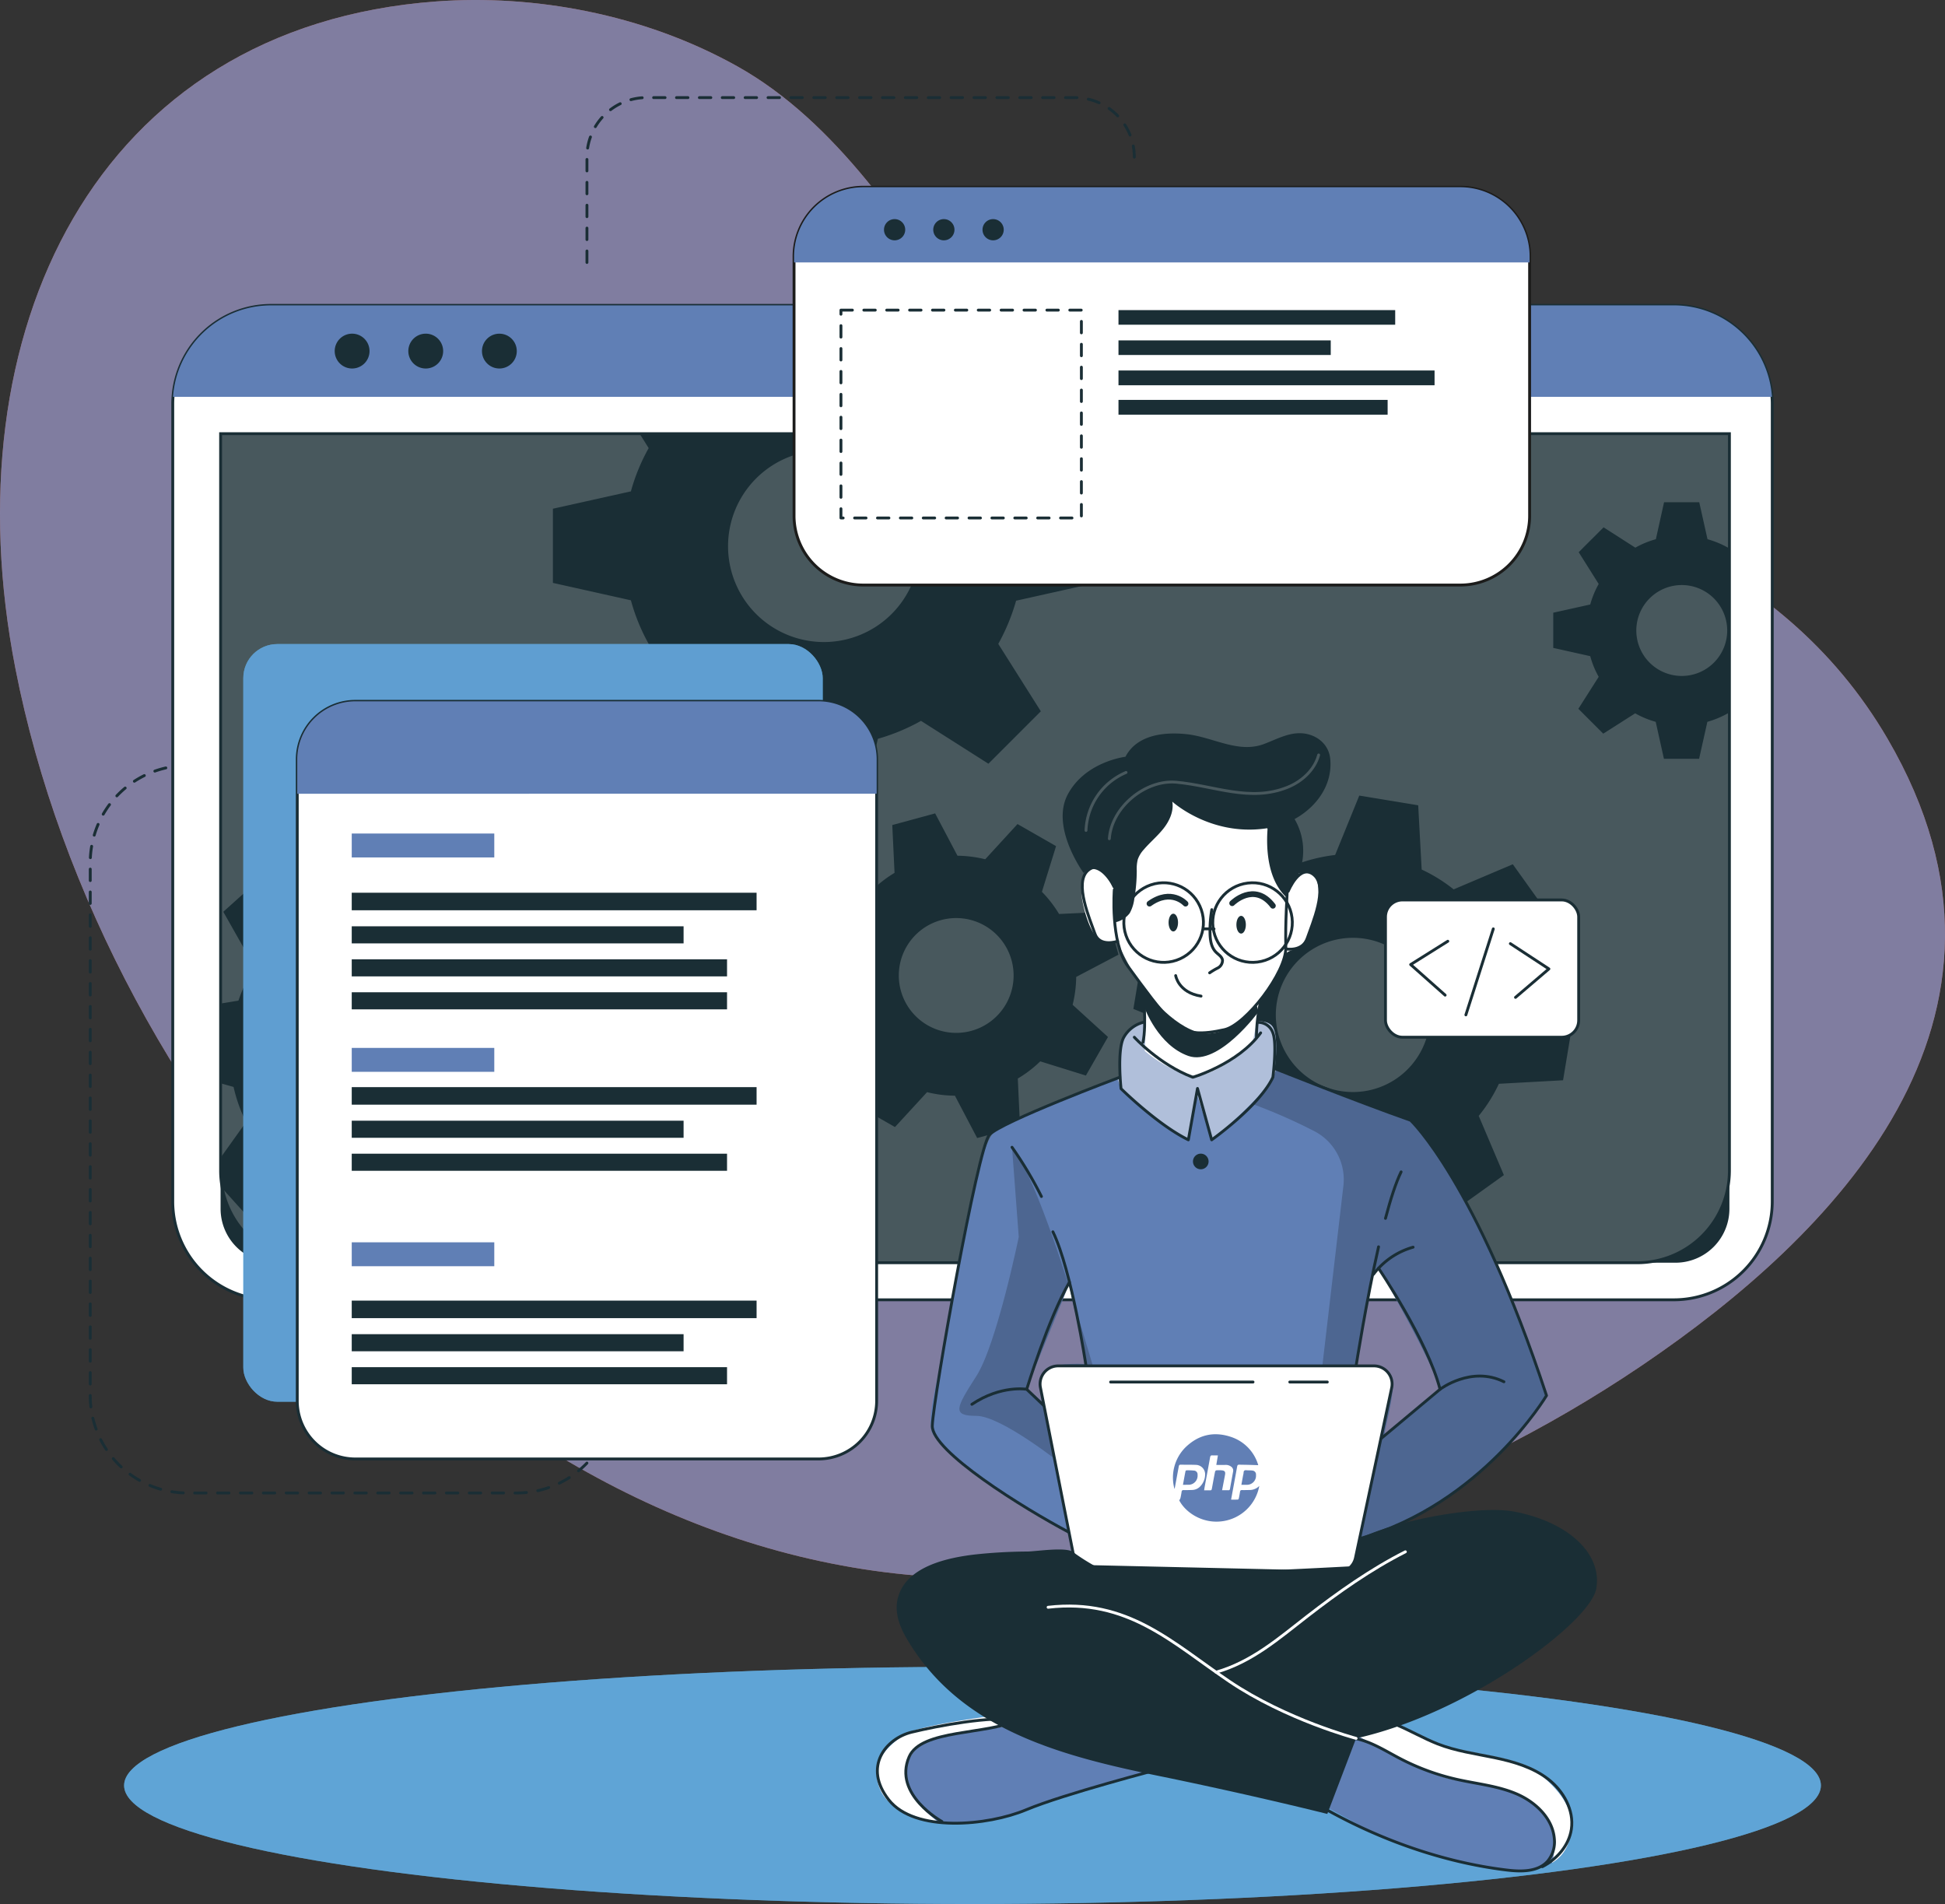 <svg xmlns="http://www.w3.org/2000/svg" width="750" height="734.107" viewBox="0 0 750 734.107">
  <rect x="0" y="0" width="750" height="734.107" fill="#333333" stroke="none"/>
  <g id="PHP_Developer" data-name="PHP Developer" transform="translate(-886.026 279.445)">
    <g id="Group_4060" data-name="Group 4060" transform="translate(886.026 -279.445)">
      <path id="Path_5004" data-name="Path 5004" d="M1613.842,5.325c-83.263-142.583-309.087-91.8-355.215-161.159-23.618-35.514-50.042-76.678-88.365-98.085-36.537-20.407-78.9-27.689-115.83-24.985-131.882,9.653-187.8,127.651-162.457,257.23,33.807,172.85,187.034,349.414,369.067,350.649,95.2.647,186.1-33.385,257.4-81.5q.8-.538,1.6-1.081C1591.26,197.916,1677.41,114.188,1613.842,5.325Z" transform="translate(-886.026 279.445)" fill="#ce796f" style="mix-blend-mode: normal;isolation: isolate"/>
      <path id="Path_5005" data-name="Path 5005" d="M1613.842,5.325c-83.263-142.583-309.087-91.8-355.215-161.159-23.618-35.514-50.042-76.678-88.365-98.085-36.537-20.407-78.9-27.689-115.83-24.985-131.882,9.653-187.8,127.651-162.457,257.23,33.807,172.85,187.034,349.414,369.067,350.649,95.2.647,186.1-33.385,257.4-81.5q.8-.538,1.6-1.081C1591.26,197.916,1677.41,114.188,1613.842,5.325Z" transform="translate(-886.026 279.445)" fill="#607fb5" opacity="0.7"/>
    </g>
    <g id="Group_4061" data-name="Group 4061" transform="translate(920.829 -241.808)">
      <path id="Path_5006" data-name="Path 5006" d="M953.12-106.657h-9.256A37.462,37.462,0,0,0,906.4-69.2V136.366a37.462,37.462,0,0,0,37.463,37.461h127.019a37.461,37.461,0,0,0,37.461-37.461h0" transform="translate(-906.401 364.165)" fill="none" stroke="#1a2e35" stroke-linecap="round" stroke-linejoin="round" stroke-width="1.103" stroke-dasharray="4.412"/>
      <path id="Path_5007" data-name="Path 5007" d="M1018.527-193.862v-40.606a22.944,22.944,0,0,1,22.944-22.944h165.18a22.944,22.944,0,0,1,22.944,22.944h0" transform="translate(-827.001 257.411)" fill="none" stroke="#1a2e35" stroke-linecap="round" stroke-linejoin="round" stroke-width="1.103" stroke-dasharray="4.412"/>
    </g>
    <g id="Group_4062" data-name="Group 4062" transform="translate(933.881 363.23)">
      <ellipse id="Ellipse_281" data-name="Ellipse 281" cx="327.145" cy="45.716" rx="327.145" ry="45.716" fill="#5fcaf8" style="mix-blend-mode: normal;isolation: isolate"/>
      <ellipse id="Ellipse_282" data-name="Ellipse 282" cx="327.145" cy="45.716" rx="327.145" ry="45.716" fill="#607fb5" opacity="0.5"/>
    </g>
    <g id="Group_4063" data-name="Group 4063" transform="translate(952.638 -161.708)">
      <path id="Path_5008" data-name="Path 5008" d="M1541.8-172.587V134.98a37.916,37.916,0,0,1-37.91,37.91H962.935a37.916,37.916,0,0,1-37.912-37.91V-172.587c0-.905.037-1.79.114-2.677a37.9,37.9,0,0,1,37.8-35.254h540.951a37.9,37.9,0,0,1,37.8,35.254C1541.759-174.377,1541.8-173.492,1541.8-172.587Z" transform="translate(-925.023 210.518)" fill="#fff" stroke="#1a2e35" stroke-linecap="round" stroke-linejoin="round" stroke-width="1.103"/>
      <path id="Rectangle_9560" data-name="Rectangle 9560" d="M0,0H581.81a0,0,0,0,1,0,0V298.845a20.8,20.8,0,0,1-20.8,20.8H20.8A20.8,20.8,0,0,1,0,298.845V0A0,0,0,0,1,0,0Z" transform="translate(18.448 49.464)" fill="#1a2e35"/>
      <path id="Path_5009" data-name="Path 5009" d="M1517.643-181.561V102.565a35.336,35.336,0,0,1-35.135,35.519H970.958a35.336,35.336,0,0,1-35.135-35.519V-181.561Z" transform="translate(-917.375 231.023)" fill="#fff" opacity="0.2"/>
      <path id="Path_5010" data-name="Path 5010" d="M1541.636-175.264H925.09a37.9,37.9,0,0,1,37.8-35.254h540.951A37.9,37.9,0,0,1,1541.636-175.264Z" transform="translate(-924.975 210.518)" fill="#607fb5" style="mix-blend-mode: normal;isolation: isolate"/>
      <path id="Path_5011" data-name="Path 5011" d="M975.013-197.414A6.716,6.716,0,0,1,968.3-190.7a6.715,6.715,0,0,1-6.715-6.715,6.715,6.715,0,0,1,6.715-6.715A6.716,6.716,0,0,1,975.013-197.414Z" transform="translate(-899.134 215.042)" fill="#1a2e35"/>
      <path id="Path_5012" data-name="Path 5012" d="M991.635-197.414a6.715,6.715,0,0,1-6.715,6.715,6.715,6.715,0,0,1-6.716-6.715,6.715,6.715,0,0,1,6.716-6.715A6.715,6.715,0,0,1,991.635-197.414Z" transform="translate(-887.364 215.042)" fill="#1a2e35"/>
      <circle id="Ellipse_283" data-name="Ellipse 283" cx="6.715" cy="6.715" r="6.715" transform="translate(119.234 10.913)" fill="#1a2e35"/>
      <path id="Path_5013" data-name="Path 5013" d="M1517.629-181.555V102.554a35.539,35.539,0,0,1-35.536,35.536H971.347a35.527,35.527,0,0,1-34.841-28.64l-.019-.019v-.075a35.379,35.379,0,0,1-.659-6.8V-181.555Z" transform="translate(-917.372 231.028)" fill="none" stroke="#1a2e35" stroke-width="1.103"/>
      <path id="Path_5014" data-name="Path 5014" d="M1304.045-148.563a36.112,36.112,0,0,0-7.9-3.261l-3.184-14.263H1279.4l-3.165,14.263a35.052,35.052,0,0,0-7.916,3.261l-12.247-7.839-9.59,9.591,7.706,12.247a34.832,34.832,0,0,0-3.259,7.914l-14.265,3.165v13.566l14.265,3.186a34.592,34.592,0,0,0,3.259,7.97l-7.839,12.322,9.591,9.591,12.324-7.839a35.059,35.059,0,0,0,7.914,3.278l3.165,14.246h13.566l3.184-14.246a36.173,36.173,0,0,0,7.895-3.278l.622.4v-64.631ZM1286.22-99.1a17.515,17.515,0,0,1-17.524-17.524,17.527,17.527,0,0,1,17.524-17.524,17.527,17.527,0,0,1,17.524,17.524A17.515,17.515,0,0,1,1286.22-99.1Z" transform="translate(-704.339 241.981)" fill="#1a2e35"/>
      <path id="Path_5015" data-name="Path 5015" d="M1219.526-123.865v-28.6l-30.073-6.67a77.618,77.618,0,0,0-6.877-16.7l3.637-5.727H1044.271l3.5,5.577a73.958,73.958,0,0,0-6.858,16.677l-30.074,6.689v28.6l30.074,6.708a74.99,74.99,0,0,0,6.858,16.808l-16.524,25.982L1051.489-54.3l25.965-16.526a76.543,76.543,0,0,0,16.694,6.916l6.67,30.034h28.6l6.727-30.034a77.038,77.038,0,0,0,16.637-6.916L1178.77-54.3l20.218-20.219L1182.576-100.5a78.283,78.283,0,0,0,6.877-16.658Zm-104.2,22.648a36.951,36.951,0,0,1-36.95-36.95,36.951,36.951,0,0,1,36.95-36.949,36.95,36.95,0,0,1,36.95,36.949A36.95,36.95,0,0,1,1115.326-101.217Z" transform="translate(-864.249 231.023)" fill="#1a2e35"/>
      <path id="Path_5016" data-name="Path 5016" d="M1082.933,8.3l1.206-22.686-23.516-6.633a63.58,63.58,0,0,0-4.824-13.491l14.208-19.954-15.226-16.9-21.292,12.041a63.005,63.005,0,0,0-12.963-6.2l-4.071-24.119L993.77-90.846l-6.558,23.591a59.194,59.194,0,0,0-13.491,4.786L953.786-76.677,936.865-61.452l12.059,21.311A58.889,58.889,0,0,0,942.707-27.2l-6.879,1.131V4.666l4.995,1.414a59.3,59.3,0,0,0,4.824,13.528l-9.818,13.737.659,11.776V45.2l.019.019,10.119,11.231,21.329-12.041a59.066,59.066,0,0,0,13,6.274l3.881,23.157v.019l.188.962,22.687,1.206.6-2.168v-.019l5.955-21.4a60.817,60.817,0,0,0,13.566-4.786l19.9,14.188,16.921-15.206L1052.634,25.3a58.871,58.871,0,0,0,6.142-12.925Zm-60.26-35.442a29.38,29.38,0,0,0-41.49-2.186A29.384,29.384,0,0,0,979,12.167a29.383,29.383,0,0,0,41.492,2.166A29.358,29.358,0,0,0,1022.673-27.139Z" transform="translate(-917.372 295.262)" fill="#1a2e35"/>
      <path id="Path_5017" data-name="Path 5017" d="M1172.7-22.053a46.2,46.2,0,0,0,1.377-10.744l16.311-8.577-4.508-16.547-18.41.861a45.784,45.784,0,0,0-6.614-8.548l5.456-17.611-14.868-8.517L1139-78.163a48.242,48.242,0,0,0-10.708-1.365l-8.611-16.323-16.525,4.5.873,18.434a46.81,46.81,0,0,0-8.564,6.609l-17.62-5.439-8.527,14.844,13.645,12.4a44.68,44.68,0,0,0-1.348,10.717l-16.34,8.6,4.508,16.548,18.433-.873A43.914,43.914,0,0,0,1094.81-.95l-5.483,17.522,14.868,8.517,12.374-13.455a45.127,45.127,0,0,0,10.732,1.353l8.587,16.335,16.524-4.5-.726-15.747-.123-2.7a45.431,45.431,0,0,0,8.648-6.617l17.606,5.473,7.275-12.714,1.242-2.152ZM1133.626-12a22.135,22.135,0,0,1-27.173-15.539,22.134,22.134,0,0,1,15.539-27.173,22.132,22.132,0,0,1,27.173,15.539A22.133,22.133,0,0,1,1133.626-12Z" transform="translate(-825.703 291.718)" fill="#1a2e35"/>
      <path id="Path_5018" data-name="Path 5018" d="M1307.565,9.893l3.768-22.706-22.988-9.251a60.881,60.881,0,0,0-3.3-14.169l16.543-18.427-13.4-18.73-22.817,9.685a60.634,60.634,0,0,0-12.324-7.651l-1.337-24.759-22.723-3.749-9.309,22.894a63.541,63.541,0,0,0-14.113,3.315L1187.087-90.2l-18.711,13.4,9.7,22.8a61.985,61.985,0,0,0-6.916,10.739c-.263.528-.528,1.056-.772,1.583l-24.74,1.375-3.768,22.686,3.73,1.508,19.257,7.763a59.877,59.877,0,0,0,3.3,14.113l-16.543,18.485,13.4,18.709,22.819-9.723a59.137,59.137,0,0,0,12.3,7.707l1.281,24.647,22.706,3.749,9.289-22.725a59.607,59.607,0,0,0,14.15-3.315l18.448,16.562,18.729-13.416-9.7-22.819a59.468,59.468,0,0,0,7.781-12.379Zm-63.707-1.018A29.739,29.739,0,0,1,1202.368,2a29.715,29.715,0,0,1,6.858-41.472,29.735,29.735,0,0,1,41.491,6.858A29.736,29.736,0,0,1,1243.859,8.875Z" transform="translate(-771.457 288.875)" fill="#1a2e35"/>
    </g>
    <g id="Group_4071" data-name="Group 4071" transform="translate(979.848 -207.257)">
      <g id="Group_4068" data-name="Group 4068" transform="translate(0 176.139)">
        <rect id="Rectangle_9561" data-name="Rectangle 9561" width="223.418" height="292.115" rx="13.11" fill="#5fcaf8" style="mix-blend-mode: normal;isolation: isolate"/>
        <rect id="Rectangle_9562" data-name="Rectangle 9562" width="223.418" height="292.115" rx="13.11" fill="#607fb5" opacity="0.58"/>
        <g id="Group_4067" data-name="Group 4067" transform="translate(20.801 22.071)">
          <path id="Path_5019" data-name="Path 5019" d="M1176.546-98.76V148.568a22.4,22.4,0,0,1-22.4,22.4H975.515a22.392,22.392,0,0,1-22.385-22.4V-98.76a22.388,22.388,0,0,1,22.385-22.385h178.627A22.392,22.392,0,0,1,1176.546-98.76Z" transform="translate(-953.13 121.145)" fill="#fff" stroke="#1a2e35" stroke-linecap="round" stroke-linejoin="round" stroke-width="1.103"/>
          <path id="Path_5020" data-name="Path 5020" d="M1176.546-98.76v13.247H953.13V-98.76a22.388,22.388,0,0,1,22.385-22.385h178.627A22.392,22.392,0,0,1,1176.546-98.76Z" transform="translate(-953.13 121.145)" fill="#607fb5" style="mix-blend-mode: normal;isolation: isolate"/>
          <rect id="Rectangle_9563" data-name="Rectangle 9563" width="54.965" height="9.219" transform="translate(21.01 50.975)" fill="#607fb5" style="mix-blend-mode: normal;isolation: isolate"/>
          <rect id="Rectangle_9564" data-name="Rectangle 9564" width="54.965" height="9.219" transform="translate(21.01 133.629)" fill="#607fb5" style="mix-blend-mode: normal;isolation: isolate"/>
          <rect id="Rectangle_9565" data-name="Rectangle 9565" width="54.965" height="9.219" transform="translate(21.01 208.582)" fill="#607fb5" style="mix-blend-mode: normal;isolation: isolate"/>
          <g id="Group_4064" data-name="Group 4064" transform="translate(21.01 73.8)">
            <rect id="Rectangle_9566" data-name="Rectangle 9566" width="156.11" height="6.762" fill="#1a2e35"/>
            <rect id="Rectangle_9567" data-name="Rectangle 9567" width="127.961" height="6.589" transform="translate(0 12.943)" fill="#1a2e35"/>
            <rect id="Rectangle_9568" data-name="Rectangle 9568" width="144.717" height="6.589" transform="translate(0 25.665)" fill="#1a2e35"/>
            <rect id="Rectangle_9569" data-name="Rectangle 9569" width="144.717" height="6.589" transform="translate(0 38.377)" fill="#1a2e35"/>
          </g>
          <g id="Group_4065" data-name="Group 4065" transform="translate(21.01 148.753)">
            <rect id="Rectangle_9570" data-name="Rectangle 9570" width="156.11" height="6.762" fill="#1a2e35"/>
            <rect id="Rectangle_9571" data-name="Rectangle 9571" width="127.961" height="6.589" transform="translate(0 12.943)" fill="#1a2e35"/>
            <rect id="Rectangle_9572" data-name="Rectangle 9572" width="144.717" height="6.589" transform="translate(0 25.665)" fill="#1a2e35"/>
          </g>
          <g id="Group_4066" data-name="Group 4066" transform="translate(21.01 231.061)">
            <rect id="Rectangle_9573" data-name="Rectangle 9573" width="156.11" height="6.762" transform="translate(0 0)" fill="#1a2e35"/>
            <rect id="Rectangle_9574" data-name="Rectangle 9574" width="127.961" height="6.589" transform="translate(0 12.943)" fill="#1a2e35"/>
            <rect id="Rectangle_9575" data-name="Rectangle 9575" width="144.717" height="6.589" transform="translate(0 25.665)" fill="#1a2e35"/>
          </g>
        </g>
      </g>
      <g id="Group_4070" data-name="Group 4070" transform="translate(212.365)">
        <path id="Path_5021" data-name="Path 5021" d="M1348.914-210.465v99.96a26.69,26.69,0,0,1-26.7,26.7H1091.978a26.7,26.7,0,0,1-26.7-26.7v-99.96a26.718,26.718,0,0,1,26.7-26.719h230.236A26.7,26.7,0,0,1,1348.914-210.465Z" transform="translate(-1065.278 237.184)" fill="#fff" stroke="#1c1c1b" stroke-width="1.103"/>
        <path id="Path_5022" data-name="Path 5022" d="M1348.914-210.465v2.28H1065.278v-2.28a26.718,26.718,0,0,1,26.7-26.719h230.236A26.7,26.7,0,0,1,1348.914-210.465Z" transform="translate(-1065.278 237.184)" fill="#607fb5" style="mix-blend-mode: normal;isolation: isolate"/>
        <path id="Path_5023" data-name="Path 5023" d="M1092.566-223.006a4.09,4.09,0,0,1-5.784,0,4.09,4.09,0,0,1,0-5.784,4.09,4.09,0,0,1,5.784,0A4.089,4.089,0,0,1,1092.566-223.006Z" transform="translate(-1050.898 242.28)" fill="#1a2e35"/>
        <path id="Path_5024" data-name="Path 5024" d="M1103.686-223.006a4.09,4.09,0,0,1-5.784,0,4.089,4.089,0,0,1,0-5.784,4.09,4.09,0,0,1,5.784,0A4.09,4.09,0,0,1,1103.686-223.006Z" transform="translate(-1043.023 242.28)" fill="#1a2e35"/>
        <path id="Path_5025" data-name="Path 5025" d="M1114.806-223.006a4.09,4.09,0,0,1-5.784,0,4.09,4.09,0,0,1,0-5.784,4.09,4.09,0,0,1,5.784,0A4.089,4.089,0,0,1,1114.806-223.006Z" transform="translate(-1035.149 242.28)" fill="#1a2e35"/>
        <rect id="Rectangle_9576" data-name="Rectangle 9576" width="92.715" height="80.142" transform="translate(18.086 47.38)" fill="none" stroke="#1a2e35" stroke-linecap="round" stroke-linejoin="round" stroke-width="1.103" stroke-dasharray="4.412"/>
        <g id="Group_4069" data-name="Group 4069" transform="translate(125.105 47.38)">
          <rect id="Rectangle_9577" data-name="Rectangle 9577" width="106.702" height="5.628" fill="#1a2e35"/>
          <rect id="Rectangle_9578" data-name="Rectangle 9578" width="81.848" height="5.628" transform="translate(0 11.672)" fill="#1a2e35"/>
          <rect id="Rectangle_9579" data-name="Rectangle 9579" width="121.88" height="5.695" transform="translate(0 23.277)" fill="#1a2e35"/>
          <rect id="Rectangle_9580" data-name="Rectangle 9580" width="103.783" height="5.695" transform="translate(0 34.615)" fill="#1a2e35"/>
        </g>
      </g>
    </g>
    <g id="Group_4073" data-name="Group 4073" transform="translate(1224.064 3.251)">
      <path id="Path_5026" data-name="Path 5026" d="M1200.936,126.613s-49.538,14.207-56.454,16.656c-6.293,2.224-23.345,8.2-36.139,6.351a27.983,27.983,0,0,1-3.656-.791c-12.965-3.864-18.786-7.463-20.482-15.621-1.715-8.179,4.749-14.15,10.966-18s39.947-7.857,39.947-7.857l8.139,2.393h.021Z" transform="translate(-1083.925 270.656)" fill="#607fb5" style="mix-blend-mode: normal;isolation: isolate"/>
      <path id="Path_5027" data-name="Path 5027" d="M1108.343,149.619a27.983,27.983,0,0,1-3.656-.791c-12.965-3.864-18.786-7.463-20.482-15.621-1.715-8.179,4.749-14.15,10.966-18s39.947-7.857,39.947-7.857l8.139,2.393c-7.367,3.392-34.839,5.276-40.831,8.725s-8.894,9.948-5.352,18.728C1098.958,141.875,1104.009,146.4,1108.343,149.619Z" transform="translate(-1083.925 270.656)" fill="#fff"/>
      <path id="Path_5028" data-name="Path 5028" d="M1193.368,127.791s-37.2,9.639-51.953,15.807-42.9,8.869-52.925-3.855-1.156-23.67,8.869-26.1,30.3-6.288,41.368-4.745" transform="translate(-1083.811 271.498)" fill="none" stroke="#1a2e35" stroke-linecap="round" stroke-linejoin="round" stroke-width="1.103"/>
      <path id="Path_5029" data-name="Path 5029" d="M1104.429,147.954s-18.93-10.379-12.644-24.927c4.639-10.736,29.891-8.409,42.394-14.277" transform="translate(-1079.265 271.644)" fill="none" stroke="#1a2e35" stroke-linecap="round" stroke-linejoin="round" stroke-width="1.103"/>
      <path id="Path_5030" data-name="Path 5030" d="M1283.559,152.316c-.509,5.068-2.3,9.929-7.424,12.944-3.411,2.016-8.272,3.222-15.224,3.146-17.374-.225-50.028-12.644-50.028-12.644l-30.581-16.9,15.9-25.174,4.352-6.9,11.25,2.525s9.308,5.276,18.673,9.477,32.089,5.089,40.1,11.571C1278.584,136.827,1284.427,143.875,1283.559,152.316Z" transform="translate(-1015.677 270.258)" fill="#607fb5" style="mix-blend-mode: normal;isolation: isolate"/>
      <path id="Path_5031" data-name="Path 5031" d="M1276.966,152.316c-.509,5.068-2.3,9.929-7.424,12.944.962-3.937,1.753-9.385-.866-15.262-3.392-7.67-14.528-14.434-29.151-15.565-14.6-1.131-25.813-7.97-31.674-11.023-4.578-2.374-14.225-7.555-18.239-9.723l4.352-6.9,11.25,2.525s9.308,5.276,18.673,9.477,32.089,5.089,40.1,11.571C1271.992,136.827,1277.834,143.875,1276.966,152.316Z" transform="translate(-1009.084 270.258)" fill="#fff"/>
      <path id="Path_5032" data-name="Path 5032" d="M1185.583,139.386c21.768,12.471,46.668,21.451,71.578,24.45,5.56.67,12.034.764,15.761-3.418a11.663,11.663,0,0,0,2.569-8.737c-.675-7.851-7.275-14.077-14.514-17.187s-15.235-3.855-22.923-5.579a90.441,90.441,0,0,1-22.042-8.064c-5.528-2.883-10.879-6.387-16.977-7.676s-13.364.275-16.619,5.592" transform="translate(-1014.18 274.474)" fill="none" stroke="#1a2e35" stroke-linecap="round" stroke-linejoin="round" stroke-width="1.103"/>
      <path id="Path_5033" data-name="Path 5033" d="M1264.358,165.72c5.628-2.89,10.25-8.194,11.188-14.451,1.109-7.4-3.105-14.839-9.044-19.391s-13.358-6.687-20.684-8.211-14.818-2.547-21.787-5.27c-10.717-4.185-21.285-12.456-32.405-9.506" transform="translate(-1007.658 271.304)" fill="none" stroke="#1a2e35" stroke-linecap="round" stroke-linejoin="round" stroke-width="1.103"/>
      <path id="Path_5034" data-name="Path 5034" d="M1281.226-9.263l-51.741-19.69-.641-.246s.188-1.375.338-3.372c.321-4.127.49-10.853-1.45-13.134-2.883-3.372-11.06-.547-19.032-4.2s-22.723,2.883-22.723,2.883-10.647-1.959-15.337,5.727c-2.393,6.2-1.565,15.433-1.565,15.433s-.338.132-.979.357c-6.163,2.3-39.7,14.924-46.806,19.992-7.839,5.56-16.506,62.557-19.293,79.29-2.789,16.752-7.745,31.824-5.22,37.591,2.506,5.746,38.553,33.5,59.279,40.662,20.727,7.179,94.269,5.068,94.269,5.068s1.206-.319,3.336-1c12.435-4,56.565-20.445,79.966-59.242C1333.626,96.858,1310.959,22.506,1281.226-9.263ZM1141.433,86.608c-3.807,2.7-1.771,13.153-1.771,13.153l-6.482-5.71,16.261-39.982,6.933,30.693S1145.239,83.933,1141.433,86.608Zm130.088,25.4c-1.79.924,5.145-18.3,1.846-22.648-3.3-4.373-13.171-3.939-13.171-3.939l.849-5.258c.113-.582,5.859-30.053,5.859-30.053l1.942-2.318s20.124,34.5,23.723,46.654C1292.57,94.446,1270.637,112.008,1271.522,112.008Z" transform="translate(-1075.317 158.507)" fill="#607fb5" style="mix-blend-mode: normal;isolation: isolate"/>
      <path id="Path_5035" data-name="Path 5035" d="M1159.412-99.582l-26.7,28.352s-3.683,3.256-2.219,11.48,4.872,15.291,7.446,15.838a36.6,36.6,0,0,0,6.184.553s5.724,12.4,9.776,17.276c0,0,1.413,19.143.661,24.457,0,0,9.593,8.382,18.631,9.448s23-12.78,23-12.78l3.461-16.95s8.192-12.437,8.751-15.747,4.3-2.461,6.144-4.094,6.1-8.937,6.8-15.838.751-14.828-7.265-12.5c-6.945-1.867-2.6-16.552-2.6-16.552l-12.206-10.77Z" transform="translate(-1051.195 124.116)" fill="#fff"/>
      <path id="Path_5036" data-name="Path 5036" d="M1199.63-28.953a27.384,27.384,0,0,1-1.377,3.09c-4.409,8.308-23.608,24.138-23.608,24.138l-5.8-17.845-3.184,17.845c-6.407-2.789-25.947-19.729-25.947-19.729s-.659-1.583-1.469-4.052c.64-.225.979-.357.979-.357s-.828-9.232,1.565-15.433c4.69-7.687,15.337-5.727,15.337-5.727s14.753-6.539,22.723-2.883,16.149.83,19.032,4.2,1.112,16.506,1.112,16.506Z" transform="translate(-1045.462 158.507)" fill="#fff" opacity="0.5"/>
      <path id="Path_5037" data-name="Path 5037" d="M1229.663-16.91,1177.922-36.6l-.641-.246s.188-1.375.338-3.372l-1.074,6.708-7.649,10.4a209.835,209.835,0,0,1,23.875,10.522,20.976,20.976,0,0,1,10.97,20.916l-9.538,81.56-3.9,46.314,11.8,12.249c12.435-4,56.565-20.445,79.966-59.242C1282.063,89.211,1259.4,14.859,1229.663-16.91Zm-9.7,121.271c-1.79.924,5.145-18.3,1.846-22.648-3.3-4.373-13.171-3.939-13.171-3.939l.849-5.258c.113-.582,5.859-30.053,5.859-30.053l1.942-2.318s20.124,34.5,23.723,46.654C1241.007,86.8,1219.074,104.36,1219.959,104.36Z" transform="translate(-1023.754 166.154)" opacity="0.2"/>
      <path id="Path_5038" data-name="Path 5038" d="M1155.259,67.738l-8.045-26.889s-14.425-49.2-24.319-61.334l2.6,34.6s-8.488,41.335-16.345,53.622c-7.857,12.266-9.554,15.337,0,15.337,9.573,0,32.786,18.523,32.786,18.523l-1.79-15.452Zm-20.218,10.4-6.482-5.71,16.261-39.982,6.933,30.693s-11.135-.828-14.941,1.846C1133.005,67.682,1135.041,78.139,1135.041,78.139Z" transform="translate(-1070.696 180.128)" opacity="0.2"/>
      <path id="Path_5039" data-name="Path 5039" d="M1144.048-56.553s1.486,14.5,0,21.125" transform="translate(-1041.35 154.587)" fill="none" stroke="#1a2e35" stroke-linecap="round" stroke-linejoin="round" stroke-width="1.103"/>
      <path id="Path_5040" data-name="Path 5040" d="M1169.671-39.582a62.161,62.161,0,0,1,1.614-13.851" transform="translate(-1023.205 156.796)" fill="none" stroke="#1a2e35" stroke-linecap="round" stroke-linejoin="round" stroke-width="1.103"/>
      <path id="Path_5041" data-name="Path 5041" d="M1196.347-93.254s8.773,11.021,8.322,19.343-1.124,18.219-.9,27.89-15.52,29.915-23.617,31.713-15.071,2.25-20.243-2.924-10.346-12.37-17.1-21.593-5.172-29.464-5.172-29.464" transform="translate(-1045.997 128.597)" fill="none" stroke="#1a2e35" stroke-linecap="round" stroke-linejoin="round" stroke-width="1.103"/>
      <path id="Path_5042" data-name="Path 5042" d="M1159.932-74.122a45.553,45.553,0,0,0-.685,9.168c.068,2.569.451,5.345,2.25,7.181.97.987,2.378,1.778,2.562,3.152a3.331,3.331,0,0,1-1.8,2.986,25.412,25.412,0,0,0-3.162,1.877" transform="translate(-1030.694 142.146)" fill="none" stroke="#1a2e35" stroke-linecap="round" stroke-linejoin="round" stroke-width="1.103"/>
      <path id="Path_5043" data-name="Path 5043" d="M1151.43-59.233s1.013,6.539,9.781,7.907" transform="translate(-1036.122 152.689)" fill="none" stroke="#1a2e35" stroke-linecap="round" stroke-linejoin="round" stroke-width="1.103"/>
      <path id="Path_5044" data-name="Path 5044" d="M1153.477-69.786c0,1.889-.818,3.421-1.826,3.421s-1.824-1.532-1.824-3.421.818-3.421,1.824-3.421S1153.477-71.675,1153.477-69.786Z" transform="translate(-1037.257 142.793)" fill="#1a2e35"/>
      <path id="Path_5045" data-name="Path 5045" d="M1168.785-69.3c0,1.889-.816,3.421-1.824,3.421s-1.824-1.532-1.824-3.421.816-3.421,1.824-3.421S1168.785-71.194,1168.785-69.3Z" transform="translate(-1026.416 143.134)" fill="#1a2e35"/>
      <path id="Path_5046" data-name="Path 5046" d="M1164.184-74.12s8.5-8.5,15.7.982" transform="translate(-1027.091 139.666)" fill="none" stroke="#1a2e35" stroke-linecap="round" stroke-linejoin="round" stroke-width="2.206"/>
      <path id="Path_5047" data-name="Path 5047" d="M1159.416-74.361s-5.4-6.05-13.9,0" transform="translate(-1040.309 140.072)" fill="none" stroke="#1a2e35" stroke-linecap="round" stroke-linejoin="round" stroke-width="2.206"/>
      <path id="Path_5048" data-name="Path 5048" d="M1144.709-48.585s5.206,14.355,16.839,18.426,27.076-17.057,27.076-17.057l-.808-2.748s-10.119,13.149-21.377,10.906-22.39-17.495-22.39-17.495Z" transform="translate(-1041.35 154.587)" fill="#1a2e35"/>
      <path id="Path_5049" data-name="Path 5049" d="M1143.975-55.174s-6.933,2.449-8.776-2.953-8.165-19.625-2.634-24.365,9.975,6.259,9.975,6.259" transform="translate(-1051.053 135.378)" fill="none" stroke="#1a2e35" stroke-linecap="round" stroke-linejoin="round" stroke-width="1.103"/>
      <path id="Path_5050" data-name="Path 5050" d="M1176.283-52.971s6.445,1.3,8.288-4.106,8.163-19.625,2.634-24.365-9.975,6.259-9.975,6.259" transform="translate(-1018.523 136.122)" fill="none" stroke="#1a2e35" stroke-linecap="round" stroke-linejoin="round" stroke-width="1.103"/>
      <path id="Path_5051" data-name="Path 5051" d="M1145.674-40.937a9.618,9.618,0,0,0,6.084-3.6,15.158,15.158,0,0,0,1.768-5.452,65.656,65.656,0,0,0,.963-10.99,14.79,14.79,0,0,1,.386-4.282,11,11,0,0,1,2.318-3.813c2.42-2.835,5.335-5.232,7.635-8.165s3.99-6.646,3.369-10.322c0,0,15.723,14.372,38.389,9.928,12.2-2.393,23.914-13.1,22.488-26.56-.508-4.79-4.026-8.233-8.6-9.369-6.031-1.5-11.451,1.715-16.916,3.775-9.964,3.758-19.712-2.694-29.778-3.777-8.607-.926-19.174.142-23.658,8.7,0,0-15.462,1.817-22.235,14.517s6.1,30.282,6.1,30.282,5.183-6.274,11.841,6.426Z" transform="translate(-1054.186 113.945)" fill="#1a2e35"/>
      <path id="Path_5052" data-name="Path 5052" d="M1172.828-92.921s-4,20.836,6.434,30.926c0,0,2.284-6.264,4.6-7.793a24.152,24.152,0,0,0-1.828-23.133C1174.4-105.047,1172.828-92.921,1172.828-92.921Z" transform="translate(-1021.503 125.017)" fill="#1a2e35"/>
      <path id="Path_5053" data-name="Path 5053" d="M1217.164-109.038c-1.544,5.743-6.4,10.186-11.906,12.428-14.485,5.9-28.553-.642-43.057-1.923-11.853-1.049-24.918,9.63-25.747,21.8" transform="translate(-1046.726 117.42)" fill="none" stroke="#fff" stroke-linecap="round" stroke-linejoin="round" stroke-width="1.103" opacity="0.2"/>
      <path id="Path_5054" data-name="Path 5054" d="M1131.189-82.741a25.322,25.322,0,0,1,15.428-22.346" transform="translate(-1050.456 120.218)" fill="none" stroke="#fff" stroke-linecap="round" stroke-linejoin="round" stroke-width="1.103" opacity="0.2"/>
      <path id="Path_5055" data-name="Path 5055" d="M1142.093-44.625s9.543,10.515,22.556,15.433c0,0,17.339-5.029,26.165-17.119" transform="translate(-1042.734 161.839)" fill="none" stroke="#1a2e35" stroke-linecap="round" stroke-linejoin="round" stroke-width="1.103"/>
      <circle id="Ellipse_284" data-name="Ellipse 284" cx="15.344" cy="15.344" r="15.344" transform="matrix(0.909, -0.417, 0.417, 0.909, 90.318, 65.457)" fill="none" stroke="#1a2e35" stroke-linecap="round" stroke-linejoin="round" stroke-width="1.103"/>
      <circle id="Ellipse_285" data-name="Ellipse 285" cx="15.344" cy="15.344" r="15.344" transform="translate(127.842 59.649) rotate(-7.003)" fill="none" stroke="#1a2e35" stroke-linecap="round" stroke-linejoin="round" stroke-width="1.103"/>
      <path id="Path_5056" data-name="Path 5056" d="M1147.757-48.673a12.029,12.029,0,0,0-7.381,5.722c-2.714,4.779-1.076,19.83-1.076,19.83s14.019,13.875,25.957,19.727l3.522-19.8,5.464,19.8s18.487-13.074,23.606-24.124c0,0,1.669-12.886,0-17.119a5.9,5.9,0,0,0-5.517-4.036" transform="translate(-1045.059 160.166)" fill="none" stroke="#1a2e35" stroke-linecap="round" stroke-linejoin="round" stroke-width="1.103"/>
      <path id="Path_5057" data-name="Path 5057" d="M1136.481,50.293s-5.473-36.716-12.767-51.7" transform="translate(-1055.748 193.64)" fill="none" stroke="#1a2e35" stroke-linecap="round" stroke-linejoin="round" stroke-width="1.103"/>
      <path id="Path_5058" data-name="Path 5058" d="M1114.484-20.485a148.546,148.546,0,0,1,11.342,18.979" transform="translate(-1062.285 180.128)" fill="none" stroke="#1a2e35" stroke-linecap="round" stroke-linejoin="round" stroke-width="1.103"/>
      <path id="Path_5059" data-name="Path 5059" d="M1198.791,2.992c1.929-7.314,3.978-13.732,6.026-17.922" transform="translate(-1002.584 184.061)" fill="none" stroke="#1a2e35" stroke-linecap="round" stroke-linejoin="round" stroke-width="1.103"/>
      <path id="Path_5060" data-name="Path 5060" d="M1192.159,47.9s3.954-25.171,8.659-45.916" transform="translate(-1007.28 196.036)" fill="none" stroke="#1a2e35" stroke-linecap="round" stroke-linejoin="round" stroke-width="1.103"/>
      <path id="Path_5061" data-name="Path 5061" d="M1196.084,12.511a28.957,28.957,0,0,1,15.274-10.444" transform="translate(-1004.501 196.098)" fill="none" stroke="#1a2e35" stroke-linecap="round" stroke-linejoin="round" stroke-width="1.103"/>
      <path id="Path_5062" data-name="Path 5062" d="M1173.808-38.245s31.838,12.717,52.385,19.941c0,0,25.281,23.774,52.385,106.12,0,0-24.847,41.781-72.085,55.176" transform="translate(-1020.275 167.551)" fill="none" stroke="#1a2e35" stroke-linecap="round" stroke-linejoin="round" stroke-width="1.103"/>
      <path id="Path_5063" data-name="Path 5063" d="M1197.747,55.31l22.824-19.058s12.075-9.176,24.633-2.9" transform="translate(-1003.323 216.699)" fill="none" stroke="#1a2e35" stroke-linecap="round" stroke-linejoin="round" stroke-width="1.103"/>
      <path id="Path_5064" data-name="Path 5064" d="M1197.228,6.832s18.882,27.812,23.71,46.647" transform="translate(-1003.691 199.472)" fill="none" stroke="#1a2e35" stroke-linecap="round" stroke-linejoin="round" stroke-width="1.103"/>
      <path id="Path_5065" data-name="Path 5065" d="M1133.25,40.582l-6.681-6.37s-9.916-1.732-21.143,5.794" transform="translate(-1068.699 218.739)" fill="none" stroke="#1a2e35" stroke-linecap="round" stroke-linejoin="round" stroke-width="1.103"/>
      <path id="Path_5066" data-name="Path 5066" d="M1117.8,51.271s8.3-27.252,16.48-41.32" transform="translate(-1059.934 201.681)" fill="none" stroke="#1a2e35" stroke-linecap="round" stroke-linejoin="round" stroke-width="1.103"/>
      <path id="Path_5067" data-name="Path 5067" d="M1168.782-36.289s-45.8,17.182-50.288,22.187-21.557,101.116-22.006,112.115c-.4,9.832,35.271,31.925,52.892,41.236" transform="translate(-1075.031 168.936)" fill="none" stroke="#1a2e35" stroke-linecap="round" stroke-linejoin="round" stroke-width="1.103"/>
      <rect id="Rectangle_9581" data-name="Rectangle 9581" width="74.5" height="52.929" rx="6.532" transform="translate(196.207 64.286)" fill="#fff" stroke="#1a2e35" stroke-linecap="round" stroke-linejoin="round" stroke-width="1.103"/>
      <path id="Path_5068" data-name="Path 5068" d="M1218.8-66.991,1204.476-58l13.294,11.791" transform="translate(-998.558 147.195)" fill="none" stroke="#1a2e35" stroke-linecap="round" stroke-linejoin="round" stroke-width="1.103"/>
      <path id="Path_5069" data-name="Path 5069" d="M1228.969-45.734l12.874-10.972-14.861-9.743" transform="translate(-982.621 147.579)" fill="none" stroke="#1a2e35" stroke-linecap="round" stroke-linejoin="round" stroke-width="1.103"/>
      <line id="Line_106" data-name="Line 106" y1="33.16" x2="10.576" transform="translate(227.208 75.436)" fill="none" stroke="#1a2e35" stroke-linecap="round" stroke-linejoin="round" stroke-width="1.103"/>
      <path id="Path_5070" data-name="Path 5070" d="M1161.356-16.031a3.012,3.012,0,0,1-3.011,3.011,3.012,3.012,0,0,1-3.011-3.011,3.012,3.012,0,0,1,3.011-3.013A3.012,3.012,0,0,1,1161.356-16.031Z" transform="translate(-1033.358 181.148)" fill="#1a2e35"/>
      <g id="Group_4072" data-name="Group 4072" transform="translate(63.022 243.932)">
        <path id="Path_5071" data-name="Path 5071" d="M1234.1,78.966H1129.878a2.445,2.445,0,0,1-2.443-2.444h0a2.443,2.443,0,0,1,2.443-2.443H1234.1a2.444,2.444,0,0,1,2.444,2.443h0A2.445,2.445,0,0,1,1234.1,78.966Z" transform="translate(-1116.136 3.159)" fill="#1a2e35"/>
        <path id="Path_5072" data-name="Path 5072" d="M1242.437,102.886,1256.4,37.3a6.981,6.981,0,0,0-6.828-8.435H1127.8a6.979,6.979,0,0,0-6.848,8.332l12.522,63.408a6.98,6.98,0,0,0,6.687,5.627l95.286,2.183A6.983,6.983,0,0,0,1242.437,102.886Z" transform="translate(-1120.82 -28.861)" fill="#fff" stroke="#1a2e35" stroke-linecap="round" stroke-linejoin="round" stroke-width="1.103"/>
        <line id="Line_107" data-name="Line 107" x2="14.468" transform="translate(96.285 6.224)" fill="none" stroke="#1a2e35" stroke-linecap="round" stroke-linejoin="round" stroke-width="1.103"/>
        <line id="Line_108" data-name="Line 108" x2="54.92" transform="translate(27.192 6.224)" fill="none" stroke="#1a2e35" stroke-linecap="round" stroke-linejoin="round" stroke-width="1.103"/>
        <g id="Group_4164" data-name="Group 4164" transform="translate(285.271 -4253.254)">
          <path id="Path_5285" data-name="Path 5285" d="M-200.743,4299.533a16.753,16.753,0,0,1-13.894,13.567c-7.8,1.234-14.5-3.232-16.967-7.989a4.753,4.753,0,0,0,.464-.929c.18-.79.32-1.591.443-2.393a.645.645,0,0,1,.752-.647q1.683.018,3.367-.051a4.444,4.444,0,0,0,3.11-1.428,6.7,6.7,0,0,0,1.842-4.547,3.641,3.641,0,0,0-3.622-3.7c-1.933-.076-3.871-.03-5.806-.076-.621-.015-.685.374-.765.811q-.736,4.014-1.477,8.028c-.029.156-.082.308-.143.53a16.465,16.465,0,0,1,4.094-15.914c5.022-4.955,11-6.4,17.667-4.165a16.228,16.228,0,0,1,10.535,10.9c-1.5-.046-2.942-.1-4.383-.133-.979-.025-1.959-.019-2.938-.056-.5-.02-.717.179-.806.674-.763,4.227-1.547,8.449-2.348,12.8.907,0,1.773.023,2.636-.023.132-.007.314-.318.356-.514q.264-1.225.449-2.465c.072-.482.268-.693.791-.68,1.05.026,2.1-.018,3.152-.031A5.129,5.129,0,0,0-200.743,4299.533Zm-15.955-11.77c-.789,0-1.475.024-2.158-.008-.53-.025-.753.167-.849.707-.686,3.828-1.406,7.651-2.112,11.476-.075.408-.127.82-.2,1.294.672,0,1.241-.011,1.81,0,1.068.026,1.058.03,1.253-1.044.37-2.042.741-4.085,1.145-6.121.042-.21.291-.527.463-.54a11.968,11.968,0,0,1,2.145,0c1.147.117,1.449.554,1.253,1.682-.151.87-.328,1.735-.493,2.6-.208,1.091-.417,2.182-.647,3.383.862,0,1.621-.016,2.379.005a.563.563,0,0,0,.668-.552c.391-2.233.81-4.461,1.207-6.692a1.815,1.815,0,0,0-.676-1.785,3.318,3.318,0,0,0-2.266-.732c-1.14.006-2.28,0-3.545,0Z" transform="translate(0 0)" fill="#617fb5"/>
          <path id="Path_5286" data-name="Path 5286" d="M-222.438,4326.866c.337-1.831.644-3.539.978-5.243a.522.522,0,0,1,.37-.333,24.281,24.281,0,0,1,2.922.1,1.474,1.474,0,0,1,1.368,1.637,3.508,3.508,0,0,1-3.656,3.835C-221.071,4326.87-221.687,4326.866-222.438,4326.866Z" transform="translate(-7.742 -27.77)" fill="#617fb5"/>
          <path id="Path_5287" data-name="Path 5287" d="M-154.927,4326.774c.234-1.3.448-2.482.665-3.669a5.812,5.812,0,0,0,.183-.981c0-.837.434-1.035,1.186-.955.731.078,1.483,0,2.206.118a1.512,1.512,0,0,1,1.39,1.693,3.486,3.486,0,0,1-3.694,3.794C-153.6,4326.776-154.218,4326.774-154.927,4326.774Z" transform="translate(-52.72 -27.678)" fill="#617fb5"/>
        </g>
      </g>
      <path id="Path_5074" data-name="Path 5074" d="M1265.6,149.437l-11.1,29.137s-28.307-7.135-64.581-14.569c-37.927-7.772-77.539-17.833-98.088-53.881-2.506-4.4-4.171-9.588-3-14.511,2.965-12.451,19.164-15.831,29.841-17.078A198.163,198.163,0,0,1,1138.88,77.4c3.437-.048,14.777-1.85,17.522.169a80.236,80.236,0,0,0,13.18,7.811c6.064,2.574,94.576-2.313,94.576-2.313s2.632-5.557,2.783-10.628c13.913-7.07,46.131-13.062,59.745-10.415,21.406,4.163,33.894,16.649,31.515,29.732S1308.581,139.923,1265.6,149.437Z" transform="translate(-1080.723 238.104)" fill="#1a2e35"/>
      <path id="Path_5075" data-name="Path 5075" d="M1241.4,134.084s-26.924-7.135-48.926-22-39.19-32.111-69.842-28.543" transform="translate(-1056.518 253.456)" fill="none" stroke="#fff" stroke-linecap="round" stroke-linejoin="round" stroke-width="1.103"/>
      <path id="Path_5076" data-name="Path 5076" d="M1160.554,117.243c13.9-4,24.1-12.987,35.247-21.62,11.812-9.145,24.3-18,37.738-24.8" transform="translate(-1029.661 244.788)" fill="none" stroke="#fff" stroke-linecap="round" stroke-linejoin="round" stroke-width="1.103"/>
      <line id="Line_109" data-name="Line 109" x2="4.078" transform="translate(126.006 75.436)" fill="none" stroke="#1a2e35" stroke-linecap="round" stroke-linejoin="round" stroke-width="1.103"/>
    </g>
  </g>
</svg>
